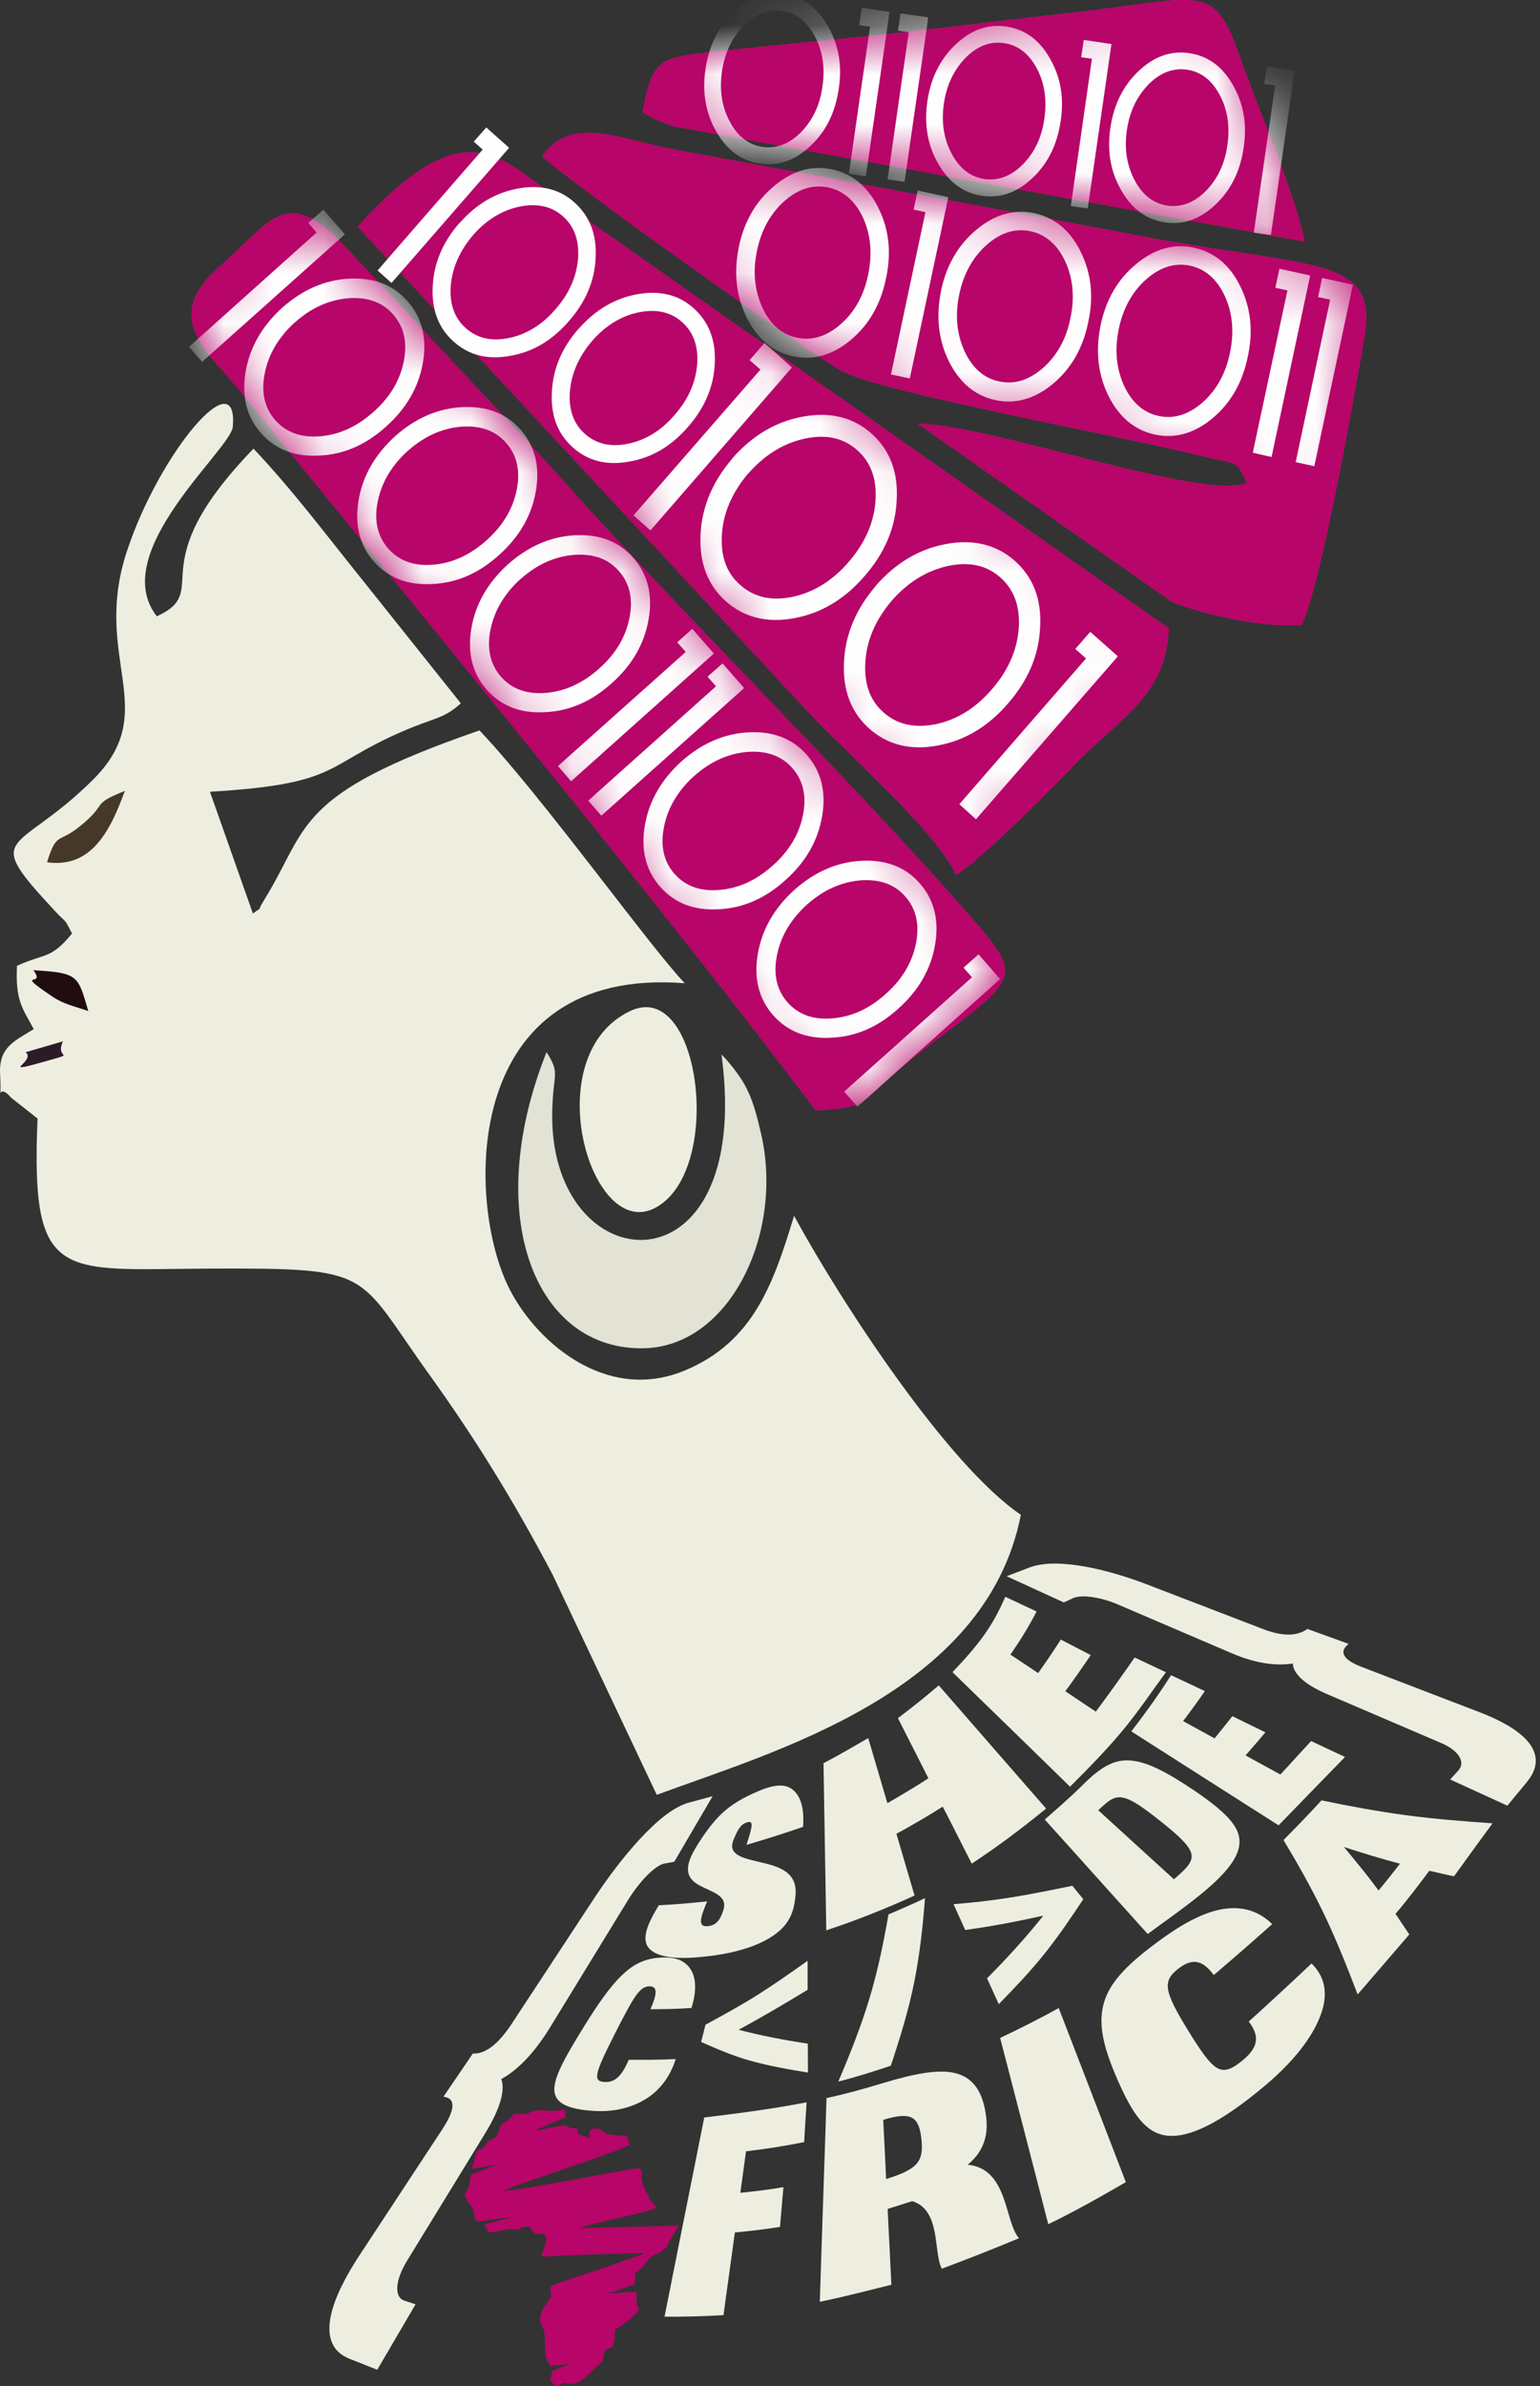 <svg width="31" height="48" viewBox="0 0 31 48" fill="none" xmlns="http://www.w3.org/2000/svg">
<rect x="0" y="0" width="31" height="48" fill="#333333" stroke="none"/>
<path fill-rule="evenodd" clip-rule="evenodd" d="M1.454 18.775C1.016 19.31 0.917 19.167 0.342 19.43C0.308 20.129 0.449 20.276 0.679 20.703C0.308 20.936 -0.028 21.057 0.002 21.609C0.04 22.338 -0.083 21.721 0.223 22.083L0.756 22.502C0.615 25.828 1.216 25.534 4.222 25.521C7.557 25.509 7.148 25.573 8.626 27.631C9.563 28.934 10.329 30.172 11.126 31.682L13.221 36.108C15.525 35.249 19.843 34.076 20.55 30.474C19.076 29.477 16.939 26.212 15.985 24.46C15.572 25.806 15.176 26.997 13.775 27.575C12.165 28.239 10.725 26.937 10.214 25.845C9.38 24.076 9.32 19.435 13.783 19.78C13.076 19.038 10.9 16.005 9.652 14.694C5.892 15.992 6.232 16.627 5.317 18.106C5.125 18.417 5.334 18.192 5.091 18.378L4.226 15.928C6.854 15.773 6.505 15.406 8.097 14.716C8.779 14.422 8.915 14.47 9.277 14.15L7.246 11.605C6.496 10.673 5.896 9.867 5.103 9.026C2.77 11.437 4.311 11.864 3.157 12.399C2.152 11.118 4.648 9.043 4.686 8.586C4.801 7.24 3.226 9.078 2.561 11.07C1.829 13.253 3.281 14.289 1.867 15.691C0.317 17.227 -0.407 16.704 1.126 18.348C1.339 18.577 1.284 18.452 1.445 18.771L1.454 18.775V18.775Z" fill="#EEEEE0"/>
<path fill-rule="evenodd" clip-rule="evenodd" d="M16.428 22.339C17.403 22.279 17.297 22.223 17.935 21.658C18.344 21.295 18.706 21.024 19.115 20.717C20.563 19.622 20.529 19.57 19.426 18.315C16.913 15.459 13.557 12.189 11.062 9.363L6.879 4.89C5.747 3.712 5.41 4.502 4.452 5.334C3.23 6.395 4.141 7.008 4.908 7.957C8.255 12.085 13.489 18.427 16.423 22.344L16.427 22.339H16.428Z" fill="#FF1493"/>
<path fill-rule="evenodd" clip-rule="evenodd" d="M16.428 22.339C17.403 22.279 17.297 22.223 17.935 21.658C18.344 21.295 18.706 21.024 19.115 20.717C20.563 19.622 20.529 19.57 19.426 18.315C16.913 15.459 13.557 12.189 11.062 9.363L6.879 4.89C5.747 3.712 5.41 4.502 4.452 5.334C3.23 6.395 4.141 7.008 4.908 7.957C8.255 12.085 13.489 18.427 16.423 22.344L16.427 22.339H16.428Z" fill="#B70569"/>
<mask id="mask0_3616_358" style="mask-type:luminance" maskUnits="userSpaceOnUse" x="3" y="4" width="18" height="19">
<path d="M16.428 22.339C17.403 22.279 17.297 22.223 17.935 21.658C18.344 21.295 18.706 21.024 19.115 20.717C20.563 19.622 20.529 19.57 19.426 18.315C16.913 15.459 13.557 12.189 11.062 9.363L6.879 4.89C5.747 3.712 5.41 4.502 4.452 5.334C3.23 6.395 4.141 7.008 4.908 7.957C8.255 12.085 13.489 18.427 16.423 22.344L16.427 22.339H16.428Z" fill="white"/>
</mask>
<g mask="url(#mask0_3616_358)">
<path d="M6.939 4.717L4.069 7.28L3.805 6.978L6.373 4.678L6.206 4.484L6.509 4.217L6.939 4.709L6.935 4.713L6.939 4.717Z" fill="#FEFEFE"/>
<path d="M5.938 6.482C5.61 6.78 5.406 7.121 5.329 7.509C5.253 7.889 5.325 8.204 5.538 8.45C5.755 8.696 6.053 8.808 6.437 8.778C6.829 8.747 7.186 8.583 7.514 8.29C7.847 7.997 8.051 7.656 8.128 7.268C8.204 6.888 8.132 6.573 7.915 6.327C7.702 6.081 7.404 5.974 7.021 5.999C6.629 6.03 6.271 6.189 5.939 6.483L5.938 6.482ZM5.683 6.189C6.092 5.827 6.539 5.632 7.029 5.606C7.527 5.581 7.919 5.731 8.208 6.063C8.498 6.396 8.6 6.81 8.511 7.306C8.425 7.793 8.178 8.22 7.77 8.583C7.365 8.949 6.918 9.144 6.428 9.165C5.934 9.195 5.538 9.04 5.248 8.708C4.959 8.376 4.861 7.962 4.946 7.47C5.031 6.983 5.278 6.556 5.683 6.189Z" fill="#FEFEFE"/>
<path d="M8.212 9.066C7.884 9.364 7.68 9.705 7.603 10.093C7.527 10.473 7.599 10.787 7.812 11.034C8.029 11.28 8.327 11.392 8.711 11.361C9.102 11.331 9.46 11.167 9.788 10.874C10.12 10.581 10.325 10.24 10.402 9.852C10.478 9.472 10.406 9.157 10.189 8.911C9.976 8.665 9.678 8.558 9.294 8.583C8.903 8.614 8.545 8.773 8.213 9.067L8.212 9.066ZM7.957 8.773C8.365 8.411 8.813 8.216 9.303 8.19C9.801 8.165 10.193 8.315 10.482 8.647C10.772 8.98 10.874 9.394 10.785 9.89C10.699 10.377 10.452 10.804 10.044 11.167C9.639 11.533 9.192 11.728 8.702 11.749C8.208 11.779 7.812 11.624 7.522 11.292C7.233 10.96 7.135 10.546 7.22 10.054C7.305 9.567 7.552 9.14 7.957 8.773Z" fill="#FEFEFE"/>
<path d="M10.482 11.644C10.154 11.942 9.95 12.283 9.873 12.671C9.797 13.051 9.869 13.366 10.082 13.612C10.299 13.858 10.597 13.97 10.981 13.94C11.373 13.909 11.73 13.745 12.058 13.452C12.39 13.159 12.595 12.818 12.671 12.43C12.748 12.05 12.676 11.736 12.459 11.489C12.246 11.243 11.948 11.136 11.565 11.162C11.173 11.192 10.815 11.351 10.483 11.645L10.482 11.644ZM10.227 11.351C10.636 10.989 11.083 10.794 11.573 10.768C12.071 10.743 12.463 10.893 12.752 11.226C13.042 11.558 13.144 11.972 13.055 12.468C12.969 12.955 12.722 13.383 12.314 13.745C11.909 14.111 11.462 14.306 10.972 14.327C10.478 14.357 10.082 14.202 9.792 13.87C9.503 13.538 9.405 13.124 9.49 12.632C9.575 12.145 9.822 11.718 10.227 11.351Z" fill="#FEFEFE"/>
<path d="M14.366 13.151L11.496 15.717L11.232 15.411L13.804 13.116L13.634 12.922L13.936 12.65L14.366 13.142L14.362 13.146L14.366 13.151Z" fill="#FEFEFE"/>
<path d="M14.975 13.846L12.105 16.409L11.841 16.107L14.413 13.807L14.243 13.613L14.545 13.346L14.975 13.837L14.971 13.842L14.975 13.846Z" fill="#FEFEFE"/>
<path d="M13.974 15.609C13.647 15.907 13.442 16.248 13.366 16.636C13.289 17.016 13.361 17.331 13.574 17.576C13.791 17.823 14.089 17.935 14.473 17.904C14.865 17.874 15.222 17.71 15.55 17.417C15.883 17.124 16.087 16.783 16.164 16.395C16.24 16.015 16.168 15.7 15.951 15.454C15.738 15.208 15.44 15.101 15.057 15.126C14.665 15.156 14.307 15.316 13.975 15.61L13.974 15.609ZM13.719 15.316C14.128 14.954 14.575 14.759 15.065 14.733C15.563 14.707 15.955 14.858 16.244 15.19C16.534 15.523 16.636 15.937 16.547 16.433C16.462 16.92 16.215 17.347 15.806 17.71C15.401 18.076 14.954 18.27 14.464 18.292C13.97 18.322 13.574 18.167 13.285 17.835C12.995 17.503 12.897 17.089 12.982 16.597C13.068 16.11 13.314 15.682 13.719 15.316Z" fill="#FEFEFE"/>
<path d="M16.249 18.193C15.921 18.491 15.716 18.832 15.64 19.22C15.563 19.6 15.636 19.914 15.848 20.16C16.066 20.407 16.364 20.519 16.747 20.488C17.139 20.458 17.497 20.294 17.824 20.001C18.157 19.708 18.361 19.367 18.438 18.979C18.514 18.599 18.442 18.284 18.225 18.038C18.012 17.792 17.714 17.685 17.331 17.71C16.939 17.741 16.581 17.9 16.249 18.194L16.249 18.193ZM15.993 17.9C16.402 17.538 16.849 17.343 17.339 17.317C17.837 17.291 18.229 17.442 18.518 17.774C18.808 18.107 18.91 18.521 18.821 19.017C18.735 19.504 18.488 19.931 18.08 20.294C17.675 20.66 17.228 20.855 16.738 20.876C16.244 20.906 15.848 20.751 15.559 20.419C15.269 20.087 15.171 19.673 15.256 19.181C15.341 18.694 15.588 18.267 15.993 17.9H15.993Z" fill="#FEFEFE"/>
<path d="M20.128 19.7L17.258 22.266L16.994 21.96L19.566 19.661L19.396 19.467L19.698 19.199L20.128 19.691L20.124 19.695L20.128 19.7Z" fill="#FEFEFE"/>
</g>
<path fill-rule="evenodd" clip-rule="evenodd" d="M7.203 4.562L16.219 14.268C17.071 15.187 18.813 16.684 19.247 17.599C19.707 17.327 21.138 15.903 21.598 15.416C22.492 14.471 23.476 14.027 23.527 12.642L11.45 4.165C10.087 3.225 9.457 2.077 7.2 4.562H7.204H7.203Z" fill="#FF1493"/>
<path fill-rule="evenodd" clip-rule="evenodd" d="M7.203 4.562L16.219 14.268C17.071 15.187 18.813 16.684 19.247 17.599C19.707 17.327 21.138 15.903 21.598 15.416C22.492 14.471 23.476 14.027 23.527 12.642L11.45 4.165C10.087 3.225 9.457 2.077 7.2 4.562H7.204H7.203Z" fill="#B70569"/>
<mask id="mask1_3616_358" style="mask-type:luminance" maskUnits="userSpaceOnUse" x="7" y="3" width="17" height="15">
<path d="M7.203 4.562L16.219 14.268C17.071 15.187 18.813 16.684 19.247 17.599C19.707 17.327 21.138 15.903 21.598 15.416C22.492 14.471 23.476 14.027 23.527 12.642L11.45 4.165C10.087 3.225 9.457 2.077 7.2 4.562H7.204H7.203Z" fill="white"/>
</mask>
<g mask="url(#mask1_3616_358)">
<path d="M15.938 7.397L13.093 10.671L12.752 10.369L15.308 7.435L15.09 7.245L15.389 6.9L15.938 7.388L15.934 7.392L15.938 7.397Z" fill="#FEFEFE"/>
<path d="M15.069 9.515C14.745 9.895 14.562 10.304 14.532 10.749C14.503 11.185 14.622 11.525 14.899 11.767C15.175 12.013 15.52 12.095 15.946 12.009C16.376 11.918 16.755 11.685 17.079 11.31C17.407 10.934 17.59 10.525 17.624 10.08C17.654 9.645 17.535 9.304 17.258 9.058C16.985 8.812 16.636 8.734 16.214 8.821C15.784 8.911 15.405 9.14 15.073 9.515H15.069H15.069ZM14.741 9.222C15.146 8.76 15.618 8.48 16.164 8.381C16.713 8.281 17.173 8.393 17.543 8.722C17.914 9.054 18.084 9.498 18.05 10.063C18.025 10.62 17.807 11.129 17.403 11.59C17.002 12.056 16.53 12.336 15.989 12.436C15.44 12.539 14.98 12.423 14.609 12.095C14.243 11.767 14.073 11.318 14.102 10.753C14.128 10.197 14.345 9.683 14.745 9.222H14.741Z" fill="#FEFEFE"/>
<path d="M17.956 12.078C17.632 12.457 17.449 12.867 17.42 13.312C17.39 13.747 17.509 14.088 17.782 14.329C18.058 14.576 18.403 14.653 18.829 14.571C19.259 14.481 19.638 14.248 19.962 13.872C20.29 13.497 20.473 13.087 20.507 12.643C20.537 12.207 20.418 11.867 20.14 11.62C19.868 11.374 19.519 11.297 19.097 11.383C18.667 11.474 18.288 11.703 17.956 12.078H17.956ZM17.628 11.784C18.033 11.323 18.506 11.042 19.051 10.943C19.6 10.844 20.06 10.956 20.43 11.284C20.801 11.616 20.971 12.06 20.937 12.626C20.912 13.182 20.695 13.691 20.29 14.153C19.89 14.619 19.417 14.899 18.876 14.998C18.327 15.102 17.867 14.985 17.497 14.657C17.13 14.329 16.96 13.881 16.99 13.316C17.015 12.759 17.233 12.246 17.633 11.784H17.628Z" fill="#FEFEFE"/>
<path d="M22.496 13.211L19.647 16.481L19.311 16.179L21.862 13.246L21.645 13.056L21.947 12.711L22.496 13.198L22.492 13.207L22.496 13.211Z" fill="#FEFEFE"/>
</g>
<path fill-rule="evenodd" clip-rule="evenodd" d="M10.917 3.141C11.117 3.409 16.44 7.209 16.96 7.472C17.816 7.908 22.619 8.78 24.225 9.181C24.91 9.353 24.877 9.224 25.098 9.716C24.2 10.082 19.898 8.529 18.476 8.525L23.603 12.114C24.264 12.373 25.46 12.636 26.201 12.568C26.563 11.86 27.27 7.964 27.466 6.77C27.743 5.074 26.384 5.436 22.522 4.664L13.617 3.017C12.475 2.809 11.504 2.3 10.913 3.142H10.917L10.917 3.141Z" fill="#FF1493"/>
<path fill-rule="evenodd" clip-rule="evenodd" d="M10.917 3.141C11.117 3.409 16.44 7.209 16.96 7.472C17.816 7.908 22.619 8.78 24.225 9.181C24.91 9.353 24.877 9.224 25.098 9.716C24.2 10.082 19.898 8.529 18.476 8.525L23.603 12.114C24.264 12.373 25.46 12.636 26.201 12.568C26.563 11.86 27.27 7.964 27.466 6.77C27.743 5.074 26.384 5.436 22.522 4.664L13.617 3.017C12.475 2.809 11.504 2.3 10.913 3.142H10.917L10.917 3.141Z" fill="#B70569"/>
<mask id="mask2_3616_358" style="mask-type:luminance" maskUnits="userSpaceOnUse" x="10" y="2" width="18" height="11">
<path d="M10.917 3.141C11.117 3.409 16.44 7.209 16.96 7.472C17.816 7.908 22.619 8.78 24.225 9.181C24.91 9.353 24.877 9.224 25.098 9.716C24.2 10.082 19.898 8.529 18.476 8.525L23.603 12.114C24.264 12.373 25.46 12.636 26.201 12.568C26.563 11.86 27.27 7.964 27.466 6.77C27.743 5.074 26.384 5.436 22.522 4.664L13.617 3.017C12.475 2.809 11.504 2.3 10.913 3.142H10.917L10.917 3.141Z" fill="white"/>
</mask>
<g mask="url(#mask2_3616_358)">
<path d="M15.239 5.04C15.15 5.459 15.188 5.842 15.346 6.187C15.503 6.524 15.733 6.727 16.036 6.791C16.342 6.86 16.636 6.77 16.917 6.528C17.203 6.278 17.39 5.946 17.475 5.528C17.564 5.109 17.53 4.725 17.373 4.38C17.215 4.044 16.985 3.841 16.679 3.772C16.372 3.707 16.082 3.794 15.801 4.035C15.516 4.285 15.329 4.617 15.239 5.036V5.04ZM14.873 4.962C14.984 4.445 15.222 4.039 15.589 3.737C15.955 3.431 16.347 3.319 16.756 3.409C17.169 3.5 17.48 3.763 17.688 4.194C17.897 4.621 17.948 5.092 17.833 5.609C17.727 6.127 17.488 6.537 17.126 6.839C16.76 7.145 16.368 7.257 15.959 7.167C15.55 7.076 15.24 6.813 15.027 6.382C14.818 5.955 14.767 5.484 14.873 4.967V4.962H14.873Z" fill="#FEFEFE"/>
<path d="M19.089 3.97L18.314 7.615L17.935 7.533L18.629 4.268L18.391 4.216L18.472 3.832L19.085 3.966L19.081 3.97H19.089Z" fill="#FEFEFE"/>
<path d="M19.311 5.921C19.221 6.339 19.259 6.723 19.417 7.068C19.575 7.405 19.804 7.607 20.107 7.672C20.414 7.741 20.707 7.651 20.988 7.409C21.274 7.159 21.461 6.827 21.546 6.408C21.636 5.99 21.602 5.606 21.444 5.261C21.287 4.925 21.057 4.722 20.75 4.653C20.443 4.588 20.154 4.674 19.873 4.916C19.587 5.166 19.4 5.498 19.311 5.916V5.921ZM18.944 5.843C19.055 5.325 19.294 4.92 19.66 4.618C20.026 4.312 20.418 4.2 20.827 4.29C21.24 4.381 21.551 4.644 21.759 5.075C21.968 5.502 22.019 5.973 21.904 6.49C21.798 7.008 21.559 7.418 21.197 7.72C20.831 8.026 20.439 8.138 20.03 8.048C19.622 7.957 19.311 7.694 19.098 7.262C18.889 6.835 18.838 6.365 18.945 5.848V5.843H18.944Z" fill="#FEFEFE"/>
<path d="M22.522 6.614C22.433 7.033 22.471 7.417 22.628 7.762C22.786 8.098 23.016 8.301 23.318 8.366C23.625 8.435 23.919 8.344 24.2 8.103C24.485 7.852 24.672 7.52 24.758 7.102C24.847 6.683 24.813 6.299 24.655 5.954C24.498 5.618 24.268 5.415 23.961 5.346C23.654 5.281 23.365 5.368 23.084 5.609C22.799 5.859 22.611 6.192 22.522 6.61V6.614ZM22.156 6.537C22.266 6.019 22.505 5.613 22.871 5.312C23.238 5.005 23.629 4.893 24.038 4.984C24.451 5.074 24.762 5.337 24.971 5.769C25.18 6.196 25.23 6.666 25.116 7.184C25.009 7.701 24.771 8.111 24.409 8.413C24.043 8.719 23.651 8.832 23.242 8.741C22.833 8.651 22.522 8.387 22.309 7.956C22.101 7.529 22.05 7.058 22.156 6.541V6.537H22.156Z" fill="#FEFEFE"/>
<path d="M26.372 5.549L25.596 9.194L25.218 9.108L25.916 5.842L25.673 5.79L25.754 5.406L26.368 5.54V5.544L26.372 5.549Z" fill="#FEFEFE"/>
<path d="M27.232 5.734L26.457 9.379L26.082 9.297L26.776 6.028L26.533 5.976L26.614 5.592L27.227 5.726V5.734H27.232Z" fill="#FEFEFE"/>
</g>
<path fill-rule="evenodd" clip-rule="evenodd" d="M12.927 2.253L13.187 2.396C13.379 2.473 13.383 2.486 13.596 2.547L26.261 4.859C26.104 4 25.324 2.18 24.962 1.153C24.408 -0.408 24.238 -0.033 21.406 0.277C19.877 0.446 18.365 0.644 16.811 0.795C15.998 0.873 15.252 0.946 14.452 1.033C13.294 1.162 13.144 1.149 12.936 2.249L12.927 2.253V2.253Z" fill="#FF1493"/>
<path fill-rule="evenodd" clip-rule="evenodd" d="M12.927 2.253L13.187 2.396C13.379 2.473 13.383 2.486 13.596 2.547L26.261 4.859C26.104 4 25.324 2.18 24.962 1.153C24.408 -0.408 24.238 -0.033 21.406 0.277C19.877 0.446 18.365 0.644 16.811 0.795C15.998 0.873 15.252 0.946 14.452 1.033C13.294 1.162 13.144 1.149 12.936 2.249L12.927 2.253V2.253Z" fill="#B70569"/>
<mask id="mask3_3616_358" style="mask-type:luminance" maskUnits="userSpaceOnUse" x="12" y="0" width="15" height="5">
<path d="M12.927 2.253L13.187 2.396C13.379 2.473 13.383 2.486 13.596 2.547L26.261 4.859C26.104 4 25.324 2.18 24.962 1.153C24.408 -0.408 24.238 -0.033 21.406 0.277C19.877 0.446 18.365 0.644 16.811 0.795C15.998 0.873 15.252 0.946 14.452 1.033C13.294 1.162 13.144 1.149 12.936 2.249L12.927 2.253V2.253Z" fill="white"/>
</mask>
<g mask="url(#mask3_3616_358)">
<path d="M14.533 1.437C14.478 1.817 14.533 2.158 14.695 2.455C14.852 2.749 15.074 2.912 15.346 2.956C15.623 2.994 15.883 2.9 16.117 2.667C16.356 2.425 16.505 2.119 16.556 1.739C16.611 1.359 16.56 1.019 16.398 0.721C16.241 0.428 16.019 0.259 15.742 0.22C15.466 0.182 15.21 0.276 14.976 0.51C14.738 0.751 14.589 1.058 14.533 1.437H14.533ZM14.201 1.39C14.269 0.924 14.46 0.54 14.767 0.251C15.078 -0.047 15.419 -0.168 15.793 -0.112C16.168 -0.056 16.462 0.16 16.671 0.535C16.883 0.906 16.956 1.325 16.883 1.791C16.815 2.261 16.628 2.64 16.321 2.93C16.011 3.227 15.67 3.348 15.295 3.292C14.924 3.236 14.63 3.02 14.418 2.645C14.205 2.278 14.132 1.856 14.201 1.39Z" fill="#FEFEFE"/>
<path d="M17.906 0.242L17.429 3.547L17.088 3.495L17.514 0.536L17.297 0.506L17.348 0.156L17.901 0.238V0.242H17.906Z" fill="#FEFEFE"/>
<path d="M18.685 0.358L18.208 3.658L17.867 3.611L18.293 0.647L18.076 0.617L18.127 0.268L18.68 0.349V0.354L18.685 0.358Z" fill="#FEFEFE"/>
<path d="M19 2.084C18.945 2.463 19 2.804 19.162 3.102C19.32 3.395 19.541 3.559 19.814 3.602C20.09 3.641 20.35 3.546 20.584 3.313C20.823 3.071 20.972 2.765 21.023 2.385C21.078 2.006 21.027 1.665 20.866 1.367C20.708 1.074 20.486 0.906 20.21 0.867C19.933 0.828 19.677 0.923 19.443 1.156C19.205 1.398 19.056 1.704 19 2.084H19ZM18.668 2.036C18.736 1.57 18.927 1.186 19.234 0.897C19.545 0.6 19.886 0.479 20.261 0.535C20.635 0.591 20.929 0.807 21.138 1.182C21.351 1.553 21.423 1.971 21.351 2.437C21.282 2.907 21.095 3.287 20.789 3.576C20.478 3.874 20.137 3.995 19.762 3.938C19.392 3.882 19.098 3.666 18.885 3.291C18.672 2.925 18.6 2.502 18.668 2.036Z" fill="#FEFEFE"/>
<path d="M22.373 0.889L21.896 4.194L21.555 4.146L21.981 1.182L21.764 1.152L21.815 0.803L22.369 0.885V0.889H22.373Z" fill="#FEFEFE"/>
<path d="M22.684 2.619C22.628 2.998 22.684 3.339 22.846 3.637C23.003 3.93 23.225 4.094 23.497 4.137C23.774 4.176 24.034 4.081 24.268 3.848C24.507 3.607 24.655 3.3 24.707 2.921C24.762 2.541 24.711 2.2 24.549 1.903C24.392 1.609 24.17 1.441 23.893 1.402C23.617 1.363 23.361 1.458 23.127 1.691C22.888 1.933 22.739 2.239 22.684 2.619H22.684ZM22.352 2.571C22.42 2.105 22.611 1.721 22.918 1.432C23.229 1.135 23.57 1.014 23.944 1.07C24.319 1.126 24.613 1.342 24.822 1.717C25.034 2.088 25.107 2.506 25.034 2.972C24.966 3.443 24.779 3.822 24.472 4.111C24.161 4.409 23.82 4.53 23.446 4.473C23.075 4.418 22.781 4.202 22.569 3.826C22.356 3.46 22.283 3.037 22.352 2.571Z" fill="#FEFEFE"/>
<path d="M26.061 1.424L25.584 4.729L25.239 4.681L25.669 1.718L25.452 1.688L25.503 1.338L26.057 1.42V1.424H26.061Z" fill="#FEFEFE"/>
</g>
<path fill-rule="evenodd" clip-rule="evenodd" d="M14.524 21.218C15.188 26.157 11.015 25.829 11.117 22.326C11.138 21.567 11.279 21.606 11.002 21.166C9.686 24.462 10.776 27.192 12.986 27.123C14.694 27.068 15.784 24.811 15.32 22.805C15.154 22.089 15.047 21.813 14.626 21.322C14.604 21.296 14.558 21.248 14.524 21.214V21.218L14.524 21.218Z" fill="#EEEEE0" fill-opacity="0.937"/>
<path fill-rule="evenodd" clip-rule="evenodd" d="M12.689 20.338C10.806 21.226 11.871 24.949 13.166 24.311C14.588 23.608 14.111 19.669 12.689 20.338Z" fill="#EEEEE0"/>
<path fill-rule="evenodd" clip-rule="evenodd" d="M0.947 17.347C1.854 17.472 2.225 16.695 2.514 15.91C1.79 16.204 2.216 16.134 1.594 16.635C1.173 16.971 1.138 16.73 0.947 17.347H0.947Z" fill="#221100" fill-opacity="0.82"/>
<path fill-rule="evenodd" clip-rule="evenodd" d="M0.671 19.518C0.947 19.88 0.245 19.5 1.041 20.04C1.288 20.208 1.476 20.234 1.778 20.341C1.565 19.625 1.591 19.573 0.671 19.518Z" fill="#210D10"/>
<path fill-rule="evenodd" clip-rule="evenodd" d="M0.513 21.165C0.752 21.359 -0.125 21.648 1.007 21.325C1.536 21.174 1.101 21.307 1.267 20.949L0.513 21.169V21.165V21.165Z" fill="#210D1E" fill-opacity="0.941"/>
<path d="M10.244 2.979L7.881 5.692L7.6 5.442L9.716 3.009L9.537 2.849L9.789 2.564L10.244 2.97L10.24 2.974L10.244 2.979Z" fill="#FEFEFE"/>
<path d="M9.52 4.733C9.252 5.048 9.103 5.389 9.073 5.756C9.047 6.118 9.149 6.398 9.375 6.601C9.605 6.804 9.89 6.873 10.244 6.8C10.602 6.726 10.917 6.532 11.185 6.217C11.458 5.906 11.607 5.566 11.636 5.199C11.662 4.837 11.56 4.556 11.334 4.354C11.108 4.151 10.819 4.086 10.465 4.155C10.107 4.228 9.792 4.422 9.52 4.733H9.52ZM9.247 4.492C9.584 4.108 9.976 3.875 10.427 3.793C10.883 3.711 11.266 3.801 11.568 4.077C11.875 4.354 12.016 4.724 11.99 5.19C11.969 5.652 11.79 6.075 11.453 6.459C11.121 6.843 10.729 7.08 10.278 7.157C9.822 7.244 9.439 7.149 9.133 6.873C8.826 6.601 8.685 6.23 8.711 5.76C8.732 5.298 8.911 4.871 9.248 4.487V4.492L9.247 4.492Z" fill="#FEFEFE"/>
<path d="M11.918 6.86C11.65 7.175 11.501 7.516 11.471 7.882C11.445 8.245 11.547 8.525 11.773 8.728C12.003 8.931 12.288 9 12.642 8.927C12.999 8.853 13.315 8.659 13.583 8.344C13.856 8.033 14.005 7.693 14.034 7.326C14.06 6.964 13.958 6.683 13.732 6.481C13.506 6.278 13.217 6.213 12.863 6.282C12.505 6.355 12.19 6.549 11.918 6.86H11.918ZM11.645 6.618C11.982 6.235 12.374 6.002 12.825 5.92C13.28 5.838 13.664 5.928 13.966 6.204C14.273 6.481 14.414 6.851 14.388 7.317C14.367 7.779 14.188 8.202 13.851 8.586C13.519 8.97 13.127 9.207 12.676 9.284C12.22 9.371 11.837 9.276 11.53 9C11.224 8.728 11.083 8.357 11.109 7.887C11.13 7.425 11.309 6.998 11.646 6.614V6.619L11.645 6.618Z" fill="#FEFEFE"/>
<path d="M15.039 36.661C15.167 36.623 15.157 36.715 15.026 37.114C15.384 37.01 15.764 36.891 16.165 36.752C16.192 36.405 16.128 36.156 15.975 36.019C15.835 35.892 15.624 35.883 15.286 36.025C14.951 36.166 14.724 36.302 14.536 36.478C14.349 36.655 14.182 36.878 14 37.18C13.73 37.627 13.861 37.808 14.076 37.927C14.328 38.066 14.661 38.129 14.56 38.43C14.499 38.613 14.431 38.731 14.248 38.75C14.021 38.774 14.117 38.537 14.235 38.251C13.874 38.29 13.55 38.315 13.262 38.329C13.077 38.631 12.95 38.899 13.007 39.092C13.067 39.292 13.361 39.429 14.015 39.378C14.828 39.315 15.338 39.119 15.63 38.893C15.927 38.663 15.989 38.405 16.014 38.121C16.056 37.629 15.626 37.538 15.254 37.451C14.93 37.375 14.65 37.303 14.763 37.02C14.865 36.766 14.928 36.694 15.039 36.661L15.039 36.661ZM18.075 34.566C18.178 34.767 18.28 34.969 18.383 35.171C18.485 35.372 18.588 35.574 18.689 35.775C18.42 35.949 18.143 36.115 17.863 36.275C17.799 36.056 17.735 35.838 17.67 35.62C17.605 35.402 17.541 35.184 17.477 34.966C17.173 35.142 16.873 35.318 16.577 35.471C16.587 36.032 16.596 36.591 16.605 37.152C16.614 37.712 16.623 38.272 16.633 38.833C17.222 38.641 17.817 38.403 18.41 38.134C18.349 37.927 18.287 37.72 18.227 37.513C18.166 37.306 18.106 37.098 18.045 36.892C18.361 36.719 18.674 36.538 18.977 36.345C19.076 36.535 19.173 36.727 19.27 36.919C19.367 37.11 19.464 37.301 19.561 37.492C20.096 37.141 20.592 36.765 21.058 36.384C20.698 35.971 20.337 35.559 19.977 35.145C19.618 34.732 19.257 34.319 18.897 33.906C18.634 34.132 18.358 34.352 18.074 34.566L18.075 34.566ZM20.34 33.287C20.542 32.994 20.72 32.706 20.866 32.419C20.657 32.32 20.447 32.222 20.236 32.123C20.126 32.38 19.991 32.64 19.814 32.888C19.63 33.147 19.409 33.392 19.174 33.64C19.568 34.025 19.963 34.407 20.358 34.791C20.751 35.175 21.146 35.56 21.54 35.944C21.944 35.54 22.323 35.153 22.648 34.753C22.954 34.378 23.209 33.994 23.47 33.641C23.261 33.543 23.05 33.444 22.84 33.345C22.599 33.693 22.34 34.056 22.059 34.434C21.854 34.297 21.65 34.161 21.445 34.024C21.627 33.776 21.797 33.533 21.957 33.296C21.755 33.193 21.555 33.088 21.354 32.984C21.213 33.205 21.061 33.43 20.897 33.658C20.711 33.534 20.527 33.41 20.34 33.287Z" fill="#EEEEE0"/>
<path d="M12.179 41.885C12.053 41.879 12 41.841 12.027 41.705C12.055 41.569 12.166 41.331 12.375 40.918C12.58 40.516 12.707 40.276 12.808 40.137C12.911 39.998 12.985 39.959 13.081 39.96C13.256 39.961 13.21 40.152 13.094 40.421C13.356 40.419 13.629 40.417 13.92 40.395C14.016 40.084 14.015 39.831 13.925 39.658C13.834 39.484 13.666 39.377 13.379 39.379C13.027 39.382 12.78 39.489 12.529 39.727C12.281 39.962 12.025 40.328 11.694 40.869C11.352 41.426 11.15 41.799 11.159 42.049C11.169 42.301 11.409 42.434 11.959 42.467C12.399 42.493 12.768 42.384 13.047 42.196C13.325 42.007 13.505 41.735 13.601 41.423C13.271 41.44 12.957 41.44 12.656 41.438C12.537 41.716 12.408 41.895 12.179 41.885H12.179ZM14.113 41.079C14.41 41.21 14.726 41.349 15.077 41.449C15.446 41.554 15.845 41.627 16.264 41.695C16.262 41.501 16.262 41.307 16.261 41.113C15.762 41.039 15.298 40.946 14.868 40.834C15.339 40.58 15.803 40.306 16.257 40.03C16.257 39.836 16.257 39.641 16.257 39.447C15.93 39.677 15.597 39.913 15.251 40.132C14.909 40.348 14.553 40.54 14.201 40.733C14.174 40.849 14.142 40.964 14.113 41.079L14.113 41.079ZM17.885 38.514C17.787 39.074 17.673 39.636 17.507 40.187C17.338 40.753 17.113 41.318 16.875 41.876C17.226 41.788 17.578 41.675 17.932 41.558C18.12 40.992 18.294 40.429 18.408 39.853C18.518 39.295 18.578 38.739 18.62 38.186C18.375 38.303 18.13 38.409 17.885 38.514ZM21.587 37.937C21.175 38.021 20.773 38.104 20.371 38.169C19.976 38.232 19.582 38.277 19.194 38.307C19.273 38.481 19.351 38.654 19.43 38.827C19.951 38.755 20.476 38.656 21.002 38.538C20.66 38.967 20.281 39.386 19.869 39.799C19.948 39.973 20.026 40.146 20.105 40.319C20.445 39.969 20.771 39.629 21.057 39.265C21.334 38.915 21.576 38.555 21.806 38.207C21.734 38.117 21.659 38.028 21.587 37.937ZM24.079 36.047C23.504 35.657 23.1 35.445 22.76 35.417C22.425 35.389 22.152 35.551 21.788 35.916C21.553 36.15 21.294 36.373 21.031 36.605C21.378 36.988 21.722 37.372 22.067 37.756C22.412 38.14 22.759 38.523 23.103 38.907C23.489 38.622 23.878 38.354 24.23 38.061C24.773 37.608 24.996 37.269 24.944 36.963C24.893 36.661 24.558 36.371 23.983 35.981C24.016 36.002 24.047 36.024 24.08 36.047L24.079 36.047ZM23.332 36.614C23.752 36.948 23.951 37.14 23.983 37.3C24.015 37.46 23.881 37.591 23.631 37.806C23.378 37.575 23.123 37.343 22.87 37.113C22.615 36.882 22.361 36.65 22.108 36.418C22.303 36.231 22.42 36.132 22.592 36.162C22.768 36.191 23.001 36.348 23.419 36.684C23.392 36.66 23.362 36.637 23.333 36.614H23.332ZM23.816 34.624C23.97 34.422 24.115 34.221 24.254 34.021C24.027 33.914 23.8 33.808 23.573 33.701C23.337 34.071 23.071 34.447 22.773 34.831C23.267 35.147 23.761 35.462 24.254 35.776C24.748 36.091 25.243 36.407 25.738 36.721C26.201 36.243 26.647 35.785 27.075 35.346C26.848 35.239 26.619 35.133 26.392 35.026C26.191 35.246 25.985 35.47 25.774 35.699C25.541 35.571 25.308 35.443 25.073 35.315C25.209 35.158 25.343 35.004 25.472 34.851C25.25 34.742 25.029 34.634 24.807 34.525C24.692 34.673 24.571 34.822 24.449 34.972C24.24 34.856 24.027 34.74 23.816 34.624Z" fill="#EEEEE0"/>
<path d="M14.564 46.576C14.602 46.298 14.638 46.021 14.678 45.745C14.717 45.467 14.755 45.19 14.793 44.912C15.089 44.884 15.392 44.849 15.701 44.8C15.725 44.532 15.748 44.267 15.77 44C15.474 44.052 15.186 44.085 14.903 44.114C14.942 43.837 14.98 43.557 15.017 43.279C15.395 43.235 15.785 43.175 16.187 43.094C16.202 42.827 16.22 42.559 16.237 42.293C15.516 42.434 14.832 42.518 14.176 42.599C14.044 43.268 13.909 43.936 13.776 44.603C13.643 45.27 13.511 45.939 13.377 46.606C13.759 46.609 14.156 46.599 14.564 46.575L14.564 46.576ZM18.363 44.282C18.652 44.37 18.758 44.623 18.813 44.895C18.868 45.171 18.869 45.468 18.958 45.641C19.47 45.45 19.989 45.246 20.511 45.028C20.363 44.857 20.308 44.498 20.188 44.181C20.067 43.864 19.878 43.584 19.48 43.55C19.852 43.24 19.916 42.866 19.825 42.425C19.742 42.021 19.553 41.782 19.216 41.703C18.889 41.627 18.417 41.711 17.742 41.916C17.37 42.029 17.001 42.13 16.638 42.208C16.617 42.891 16.592 43.574 16.57 44.258C16.547 44.941 16.524 45.625 16.503 46.307C16.975 46.208 17.453 46.087 17.943 45.963C17.931 45.708 17.918 45.454 17.906 45.199C17.894 44.946 17.879 44.692 17.868 44.438C18.031 44.386 18.197 44.335 18.363 44.282ZM17.779 42.646C18.363 42.466 18.502 42.596 18.549 43.042C18.595 43.486 18.473 43.639 17.837 43.837C17.829 43.638 17.819 43.439 17.809 43.242C17.799 43.044 17.789 42.845 17.779 42.645V42.646ZM20.133 40.999C20.295 41.623 20.456 42.248 20.618 42.872C20.78 43.496 20.941 44.12 21.101 44.746C21.628 44.492 22.147 44.198 22.663 43.899C22.439 43.315 22.213 42.731 21.988 42.148C21.762 41.566 21.537 40.981 21.312 40.397C20.922 40.614 20.527 40.811 20.132 40.999H20.133ZM25.009 41.453C24.799 41.623 24.657 41.688 24.505 41.605C24.354 41.522 24.19 41.29 23.931 40.872C23.678 40.462 23.543 40.207 23.513 40.021C23.484 39.836 23.564 39.72 23.742 39.588C24.052 39.359 24.246 39.484 24.433 39.733C24.837 39.389 25.228 39.049 25.609 38.708C25.365 38.468 25.066 38.359 24.706 38.394C24.349 38.429 23.928 38.617 23.41 38.989C22.71 39.491 22.341 39.868 22.22 40.298C22.097 40.733 22.219 41.211 22.501 41.852C22.794 42.516 23.055 42.911 23.487 42.963C23.927 43.015 24.556 42.724 25.476 41.948C26.139 41.389 26.485 40.868 26.613 40.454C26.736 40.057 26.646 39.74 26.402 39.5C25.992 39.886 25.572 40.276 25.137 40.669C25.331 40.923 25.373 41.158 25.009 41.453ZM25.837 37.017C26.113 37.477 26.386 37.957 26.633 38.466C26.886 38.988 27.108 39.545 27.329 40.123C27.685 39.712 28.031 39.309 28.369 38.916C28.277 38.778 28.183 38.641 28.091 38.502C28.337 38.215 28.556 37.923 28.772 37.635C28.936 37.674 29.102 37.712 29.269 37.747C29.534 37.379 29.793 37.024 30.044 36.681C29.457 36.64 28.877 36.594 28.304 36.518C27.735 36.441 27.168 36.337 26.601 36.219C26.361 36.483 26.105 36.746 25.837 37.017H25.837ZM27.054 37.157C27.242 37.219 27.43 37.276 27.618 37.334C27.803 37.39 27.993 37.444 28.181 37.493C28.043 37.672 27.901 37.852 27.75 38.032C27.638 37.882 27.526 37.734 27.407 37.588C27.29 37.443 27.171 37.299 27.054 37.157H27.054Z" fill="#EEEEE0"/>
<path fill-rule="evenodd" clip-rule="evenodd" d="M9.765 44.803C9.792 44.823 9.778 44.801 9.801 44.839C9.82 44.871 9.814 44.869 9.824 44.909L10.008 44.898C10.025 44.89 9.996 44.899 10.048 44.883C10.054 44.881 10.081 44.873 10.087 44.872C10.133 44.861 10.153 44.859 10.203 44.855C10.19 44.828 10.411 44.855 10.446 44.856C10.522 44.816 10.437 44.816 10.537 44.8C10.734 44.77 10.671 44.877 10.753 44.919C10.812 44.949 10.882 44.924 10.94 44.949C11.056 45 10.962 45.164 10.938 45.27L10.885 45.392C11.018 45.4 11.216 45.392 11.324 45.374L11.821 45.358L12.179 45.347L12.949 45.326C12.915 45.366 12.929 45.357 12.841 45.381C12.798 45.393 12.757 45.413 12.721 45.425C12.641 45.453 12.571 45.472 12.491 45.505C12.24 45.607 11.2 45.925 11.084 45.996C11.064 46.103 11.107 46.128 11.088 46.217C11.072 46.294 10.756 46.544 10.918 46.809C11.019 46.974 10.922 47.366 11.033 47.526L11.076 47.602L11.465 47.558L11.114 47.698C11.085 47.946 11.025 47.802 11.158 47.983C11.311 48.019 11.231 47.988 11.337 47.943C11.443 47.922 11.536 48.065 11.857 47.761C11.929 47.693 11.982 47.633 12.05 47.573C12.197 47.442 12.113 47.465 12.173 47.294C12.241 47.233 12.316 47.259 12.348 47.165C12.368 47.106 12.377 46.926 12.379 46.863C12.507 46.806 12.742 46.619 12.823 46.52C12.899 46.427 12.828 46.424 12.816 46.336C12.808 46.274 12.82 46.191 12.812 46.113C12.678 46.084 12.413 46.153 12.258 46.136L12.777 45.955C12.788 45.629 12.762 45.784 12.911 45.628C12.962 45.574 12.968 45.567 13.015 45.504C13.081 45.414 13.172 45.346 13.282 45.321L13.38 45.241C13.416 45.212 13.381 45.235 13.422 45.209C13.433 45.118 13.61 44.893 13.656 44.774L11.679 44.825C11.836 44.736 13.019 44.519 13.211 44.415C13.196 44.325 13.055 44.29 13.046 44.14C12.996 44.111 12.952 43.982 12.931 43.905C12.889 43.756 12.964 43.742 12.875 43.616C12.73 43.615 10.546 44.057 10.128 44.076C10.223 44.011 11.785 43.494 12.051 43.393C12.114 43.369 12.62 43.193 12.678 43.148L12.62 42.971C12.517 42.961 12.431 42.965 12.328 42.947C12.162 42.918 12.212 42.942 12.112 42.843C11.821 42.755 11.866 42.933 11.859 43.008C11.788 42.983 11.759 42.975 11.685 42.951C11.597 42.923 11.66 42.895 11.619 42.821C11.497 42.806 11.514 42.83 11.412 42.775C11.347 42.74 11.288 42.765 11.206 42.78C11.08 42.804 10.895 42.85 10.773 42.853L11.385 42.597L11.379 42.443C11.259 42.446 11.166 42.474 11.052 42.463C10.643 42.425 10.732 42.509 10.573 42.528C10.387 42.548 10.387 42.465 10.277 42.598C10.183 42.711 10.205 42.675 10.164 42.693C10.046 42.744 10.081 42.809 10.015 42.936C9.947 43.067 9.889 43.005 9.8 43.114C9.772 43.148 9.744 43.196 9.712 43.219C9.654 43.261 9.624 43.23 9.59 43.297C9.589 43.298 9.5 43.621 9.498 43.633L10.009 43.546L9.479 43.75C9.466 43.821 9.46 43.9 9.444 43.969C9.4 44.158 9.251 44.065 9.492 44.395C9.565 44.494 9.537 44.65 9.606 44.681C9.669 44.711 10.18 44.599 10.305 44.598L9.747 44.755C9.781 44.8 9.761 44.765 9.766 44.801L9.765 44.803Z" fill="#B70569"/>
<path d="M8.927 42.18C9.159 42.208 9.187 42.406 8.899 42.843C8.345 43.686 7.79 44.529 7.236 45.371C6.977 45.764 6.738 46.209 6.659 46.59C6.578 46.976 6.66 47.302 7.031 47.451C7.125 47.488 7.218 47.525 7.312 47.562C7.406 47.6 7.5 47.638 7.594 47.674C7.85 47.236 8.107 46.796 8.365 46.357C8.289 46.332 8.212 46.307 8.136 46.282C7.936 46.215 7.948 45.883 8.192 45.484C8.716 44.63 9.24 43.776 9.763 42.922C10.105 42.364 10.163 42.02 10.09 41.826C10.383 41.665 10.723 41.356 11.071 40.789C11.594 39.936 12.117 39.082 12.64 38.228C12.886 37.828 13.198 37.523 13.373 37.49C13.44 37.478 13.506 37.466 13.573 37.454C13.831 37.014 14.088 36.574 14.345 36.135C14.265 36.156 14.186 36.178 14.106 36.2C14.027 36.221 13.948 36.242 13.868 36.264C13.554 36.35 13.208 36.642 12.874 37.004C12.541 37.364 12.217 37.799 11.959 38.191C11.405 39.035 10.85 39.878 10.296 40.721C10.009 41.155 9.747 41.326 9.518 41.312C9.321 41.601 9.125 41.892 8.927 42.18Z" fill="#EEEEE0"/>
<path d="M27.147 33.071C26.959 33.222 27.01 33.381 27.419 33.538C28.208 33.841 28.997 34.144 29.785 34.446C30.153 34.587 30.523 34.776 30.734 35.01C30.947 35.246 31 35.529 30.739 35.846C30.673 35.926 30.607 36.006 30.541 36.086C30.475 36.166 30.409 36.246 30.343 36.326C29.96 36.15 29.576 35.975 29.192 35.799C29.247 35.738 29.303 35.677 29.358 35.616C29.504 35.454 29.37 35.219 29.012 35.066C28.246 34.737 27.479 34.41 26.713 34.081C26.212 33.866 26.034 33.648 26.023 33.466C25.713 33.513 25.308 33.479 24.799 33.261C24.033 32.934 23.267 32.606 22.501 32.277C22.142 32.123 21.762 32.076 21.6 32.151C21.538 32.18 21.477 32.209 21.415 32.237C21.031 32.061 20.647 31.886 20.263 31.71C20.339 31.68 20.414 31.652 20.491 31.623C20.566 31.594 20.642 31.565 20.718 31.536C21.018 31.422 21.423 31.441 21.843 31.516C22.262 31.591 22.7 31.727 23.068 31.867C23.857 32.17 24.646 32.473 25.434 32.776C25.841 32.932 26.129 32.909 26.318 32.77C26.595 32.87 26.871 32.971 27.147 33.071Z" fill="#EEEEE0"/>
</svg>
